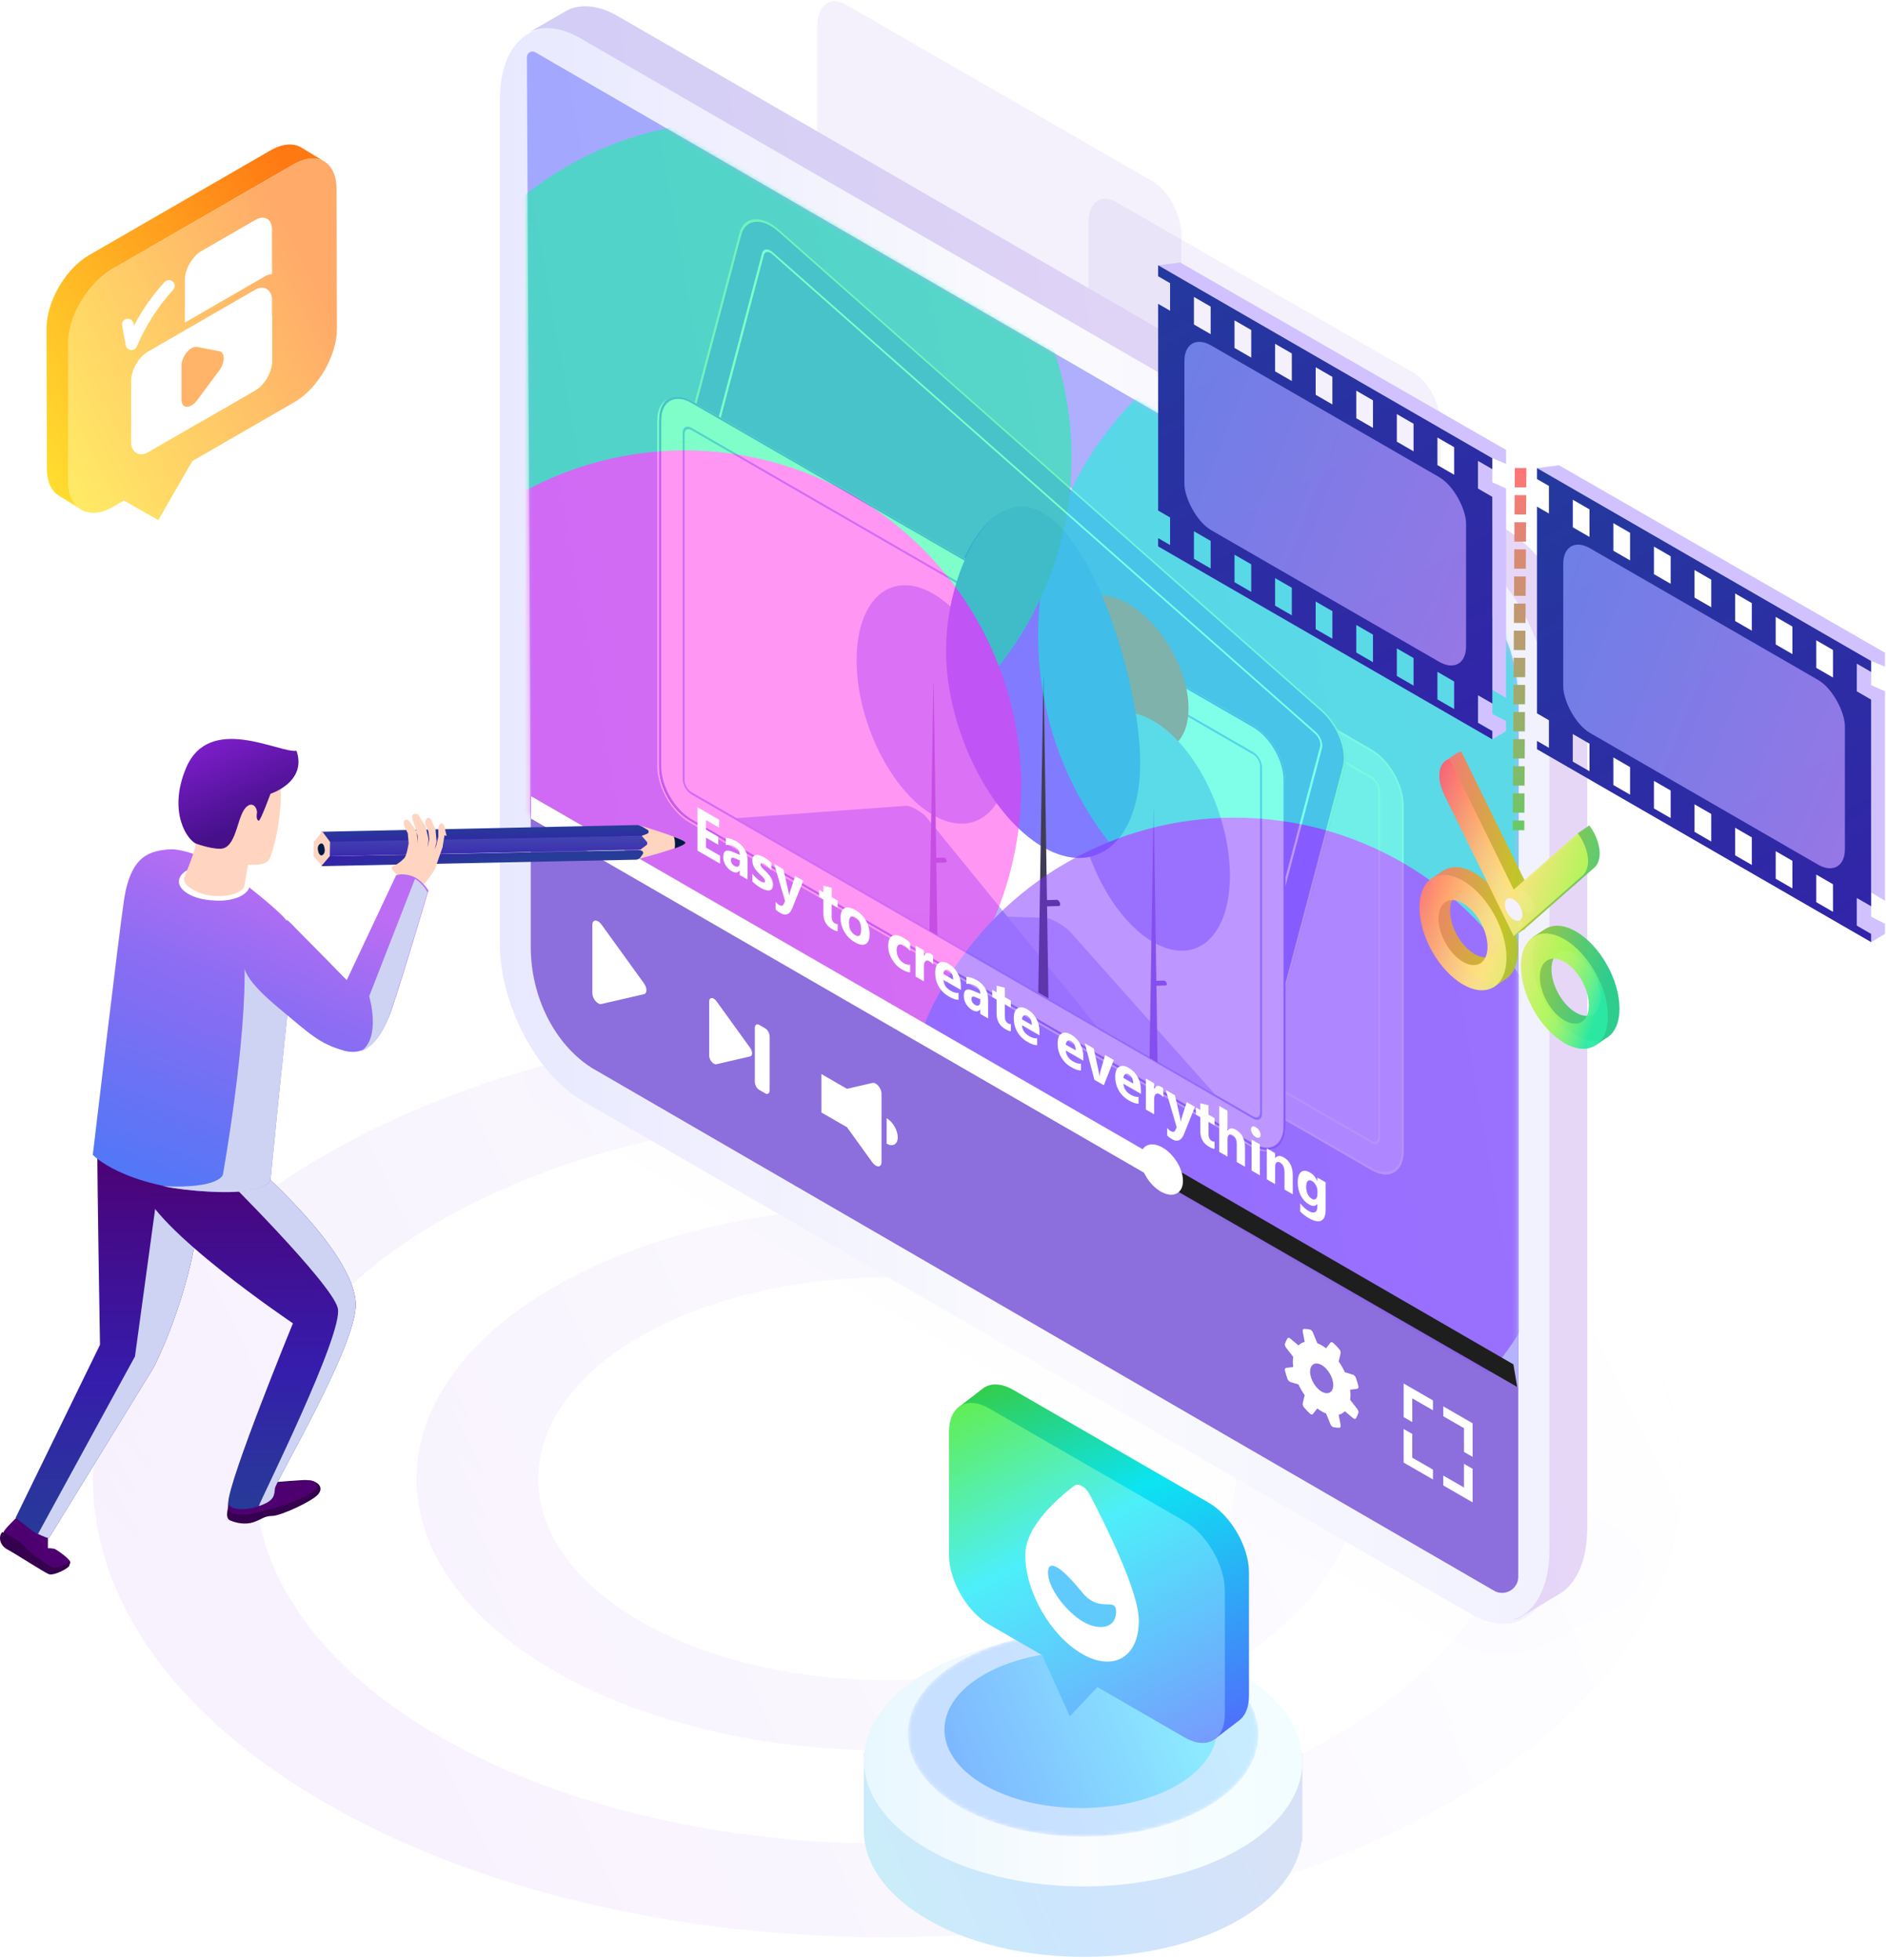 <svg fill="none" height="506" viewBox="0 0 487 506" width="487" xmlns="http://www.w3.org/2000/svg" xmlns:xlink="http://www.w3.org/1999/xlink"><filter id="a" color-interpolation-filters="sRGB" filterUnits="userSpaceOnUse" height="331.642" width="331.643" x="189.053" y="-1.7"><feFlood flood-opacity="0" result="BackgroundImageFix"/><feBlend in="SourceGraphic" in2="BackgroundImageFix" mode="normal" result="shape"/><feGaussianBlur result="effect1_foregroundBlur_53_331" stdDeviation="39.5"/></filter><filter id="b" color-interpolation-filters="sRGB" filterUnits="userSpaceOnUse" height="331.642" width="331.643" x="24.053" y="-47.7"><feFlood flood-opacity="0" result="BackgroundImageFix"/><feBlend in="SourceGraphic" in2="BackgroundImageFix" mode="normal" result="shape"/><feGaussianBlur result="effect1_foregroundBlur_53_331" stdDeviation="39.5"/></filter><filter id="c" color-interpolation-filters="sRGB" filterUnits="userSpaceOnUse" height="331.642" width="331.643" x="11.053" y="37.3"><feFlood flood-opacity="0" result="BackgroundImageFix"/><feBlend in="SourceGraphic" in2="BackgroundImageFix" mode="normal" result="shape"/><feGaussianBlur result="effect1_foregroundBlur_53_331" stdDeviation="39.5"/></filter><filter id="d" color-interpolation-filters="sRGB" filterUnits="userSpaceOnUse" height="331.642" width="331.643" x="152.959" y="132.125"><feFlood flood-opacity="0" result="BackgroundImageFix"/><feBlend in="SourceGraphic" in2="BackgroundImageFix" mode="normal" result="shape"/><feGaussianBlur result="effect1_foregroundBlur_53_331" stdDeviation="39.5"/></filter><filter id="e" color-interpolation-filters="sRGB" filterUnits="userSpaceOnUse" height="117.246" width="170.197" x="176.109" y="203.797"><feFlood flood-opacity="0" result="BackgroundImageFix"/><feColorMatrix in="SourceAlpha" result="hardAlpha" type="matrix" values="0 0 0 0 0 0 0 0 0 0 0 0 0 0 0 0 0 0 127 0"/><feOffset dy="2"/><feGaussianBlur stdDeviation="2"/><feComposite in2="hardAlpha" operator="out"/><feColorMatrix type="matrix" values="0 0 0 0 0 0 0 0 0 0 0 0 0 0 0 0 0 0 0.25 0"/><feBlend in2="BackgroundImageFix" mode="normal" result="effect1_dropShadow_53_331"/><feBlend in="SourceGraphic" in2="effect1_dropShadow_53_331" mode="normal" result="shape"/></filter><linearGradient id="f" gradientUnits="userSpaceOnUse" x1="74.468" x2="651.816" y1="529.809" y2="-26.901"><stop offset="0" stop-color="#bb6df3"/><stop offset=".525" stop-color="#836df3"/><stop offset=".66" stop-color="#7a6ff4"/><stop offset=".879" stop-color="#6274f6"/><stop offset="1" stop-color="#5277f7"/></linearGradient><linearGradient id="g" gradientUnits="userSpaceOnUse" x1="400.778" x2="60.738" y1="289.108" y2="453.574"><stop offset="0" stop-color="#fff"/><stop offset="1" stop-color="#fff" stop-opacity="0"/></linearGradient><linearGradient id="h" gradientUnits="userSpaceOnUse" x1="395.109" x2="129.053" y1="217.802" y2="217.802"><stop offset="0" stop-color="#f2f2ff"/><stop offset=".486" stop-color="#fafafe"/><stop offset="1" stop-color="#e8e8ff"/></linearGradient><linearGradient id="i"><stop offset="0" stop-color="#9ca4ff"/><stop offset="1" stop-color="#b6b3fd"/></linearGradient><linearGradient id="j" gradientUnits="userSpaceOnUse" x1="138.024" x2="401.03" xlink:href="#i" y1="409.503" y2="362.589"/><linearGradient id="k" gradientUnits="userSpaceOnUse" x1="138.667" x2="421.337" y1="480.079" y2="435.507"><stop offset="0" stop-color="#cdcbf7"/><stop offset=".486" stop-color="#d8d0f5"/><stop offset="1" stop-color="#e7d7f7"/></linearGradient><linearGradient id="l" gradientUnits="userSpaceOnUse" x1="137.758" x2="400.764" xlink:href="#i" y1="409.358" y2="362.444"/><linearGradient id="m"><stop offset=".005" stop-color="#273b98"/><stop offset=".227" stop-color="#2f2ba2"/><stop offset=".399" stop-color="#361cac"/><stop offset=".768" stop-color="#440b89"/><stop offset="1" stop-color="#4e0070"/></linearGradient><linearGradient id="n" gradientUnits="userSpaceOnUse" x1="29.123" x2="28.402" xlink:href="#m" y1="397.315" y2="294.067"/><linearGradient id="o" gradientUnits="userSpaceOnUse" x1="64.337" x2="63.682" xlink:href="#m" y1="390.057" y2="296.168"/><linearGradient id="p"><stop offset=".005" stop-color="#5277f7"/><stop offset=".393" stop-color="#7670f4"/><stop offset=".525" stop-color="#836df3"/><stop offset=".648" stop-color="#8c6df3"/><stop offset=".846" stop-color="#a46df3"/><stop offset="1" stop-color="#bb6df3"/></linearGradient><linearGradient id="q" gradientUnits="userSpaceOnUse" x1="36.015" x2="67.79" xlink:href="#p" y1="304.215" y2="225.52"/><linearGradient id="r" gradientUnits="userSpaceOnUse" x1="125.272" x2="125.389" xlink:href="#m" y1="213.602" y2="227.139"/><linearGradient id="s" gradientUnits="userSpaceOnUse" x1="125.256" x2="125.315" y1="210.005" y2="245.254"><stop offset=".005" stop-color="#495cb3"/><stop offset=".126" stop-color="#444cb1"/><stop offset=".361" stop-color="#3823ad"/><stop offset=".399" stop-color="#361cac"/><stop offset=".768" stop-color="#440b89"/><stop offset="1" stop-color="#4e0070"/></linearGradient><linearGradient id="t" gradientUnits="userSpaceOnUse" x1="124.708" x2="122.321" xlink:href="#m" y1="222.666" y2="204.782"/><linearGradient id="u" gradientUnits="userSpaceOnUse" x1="66.298" x2="56.138" y1="214.243" y2="190.808"><stop offset=".096" stop-color="#45108a"/><stop offset="1" stop-color="#7c1dc9"/></linearGradient><linearGradient id="v" gradientUnits="userSpaceOnUse" x1="57.99" x2="89.764" xlink:href="#p" y1="313.087" y2="234.392"/><linearGradient id="w" gradientUnits="userSpaceOnUse" x1="420.448" x2="367.552" y1="228.165" y2="217.156"><stop offset=".007" stop-color="#23ca87"/><stop offset=".542" stop-color="#c9c31d"/><stop offset="1" stop-color="#fe6f78"/></linearGradient><linearGradient id="x" gradientUnits="userSpaceOnUse" x1="417.448" x2="358.234" y1="246.219" y2="226.369"><stop offset="0" stop-color="#2be9a3"/><stop offset=".007" stop-color="#32ea9f"/><stop offset=".057" stop-color="#60ee86"/><stop offset=".106" stop-color="#84f273"/><stop offset=".15" stop-color="#9ff565"/><stop offset=".191" stop-color="#aef65c"/><stop offset=".222" stop-color="#b4f759"/><stop offset=".357" stop-color="#daee6f"/><stop offset=".5" stop-color="#ffe585"/><stop offset=".557" stop-color="#ffdc82"/><stop offset=".649" stop-color="#ffc47a"/><stop offset=".763" stop-color="#ff9e6e"/><stop offset="1" stop-color="#ff4572"/></linearGradient><linearGradient id="y"><stop offset=".005" stop-color="#24399e"/><stop offset="1" stop-color="#3520aa"/></linearGradient><linearGradient id="z" gradientUnits="userSpaceOnUse" x1="295.973" x2="378.738" xlink:href="#y" y1="70.981" y2="223.636"/><linearGradient id="A" gradientUnits="userSpaceOnUse" x1="-7.829" x2="96.44" y1="9.253" y2="47.686"><stop offset=".007" stop-color="#7c91f8"/><stop offset=".964" stop-color="#b48af5"/></linearGradient><linearGradient id="B" gradientUnits="userSpaceOnUse" x1="393.797" x2="476.562" xlink:href="#y" y1="123.343" y2="275.999"/><linearGradient id="C" gradientUnits="userSpaceOnUse" x1="393.143" x2="392.605" y1="120.855" y2="214.376"><stop offset="0" stop-color="#fe7577"/><stop offset="1" stop-color="#6ac966"/></linearGradient><linearGradient id="D" gradientUnits="userSpaceOnUse" x1="223.927" x2="326.066" y1="514.933" y2="472.157"><stop offset="0" stop-color="#cbeff7"/><stop offset=".486" stop-color="#cce6fe"/><stop offset="1" stop-color="#d7e2f7"/></linearGradient><linearGradient id="E" gradientUnits="userSpaceOnUse" x1="333.831" x2="223.055" y1="455.352" y2="455.352"><stop offset="0" stop-color="#f2fdff"/><stop offset=".486" stop-color="#fafcfe"/><stop offset="1" stop-color="#e8f7ff"/></linearGradient><linearGradient id="F" gradientUnits="userSpaceOnUse" x1="235.125" x2="317.203" y1="482.111" y2="448.374"><stop offset="0" stop-color="#c9deff"/><stop offset=".486" stop-color="#c8e1ff"/><stop offset="1" stop-color="#c7ebff"/></linearGradient><linearGradient id="G" gradientUnits="userSpaceOnUse" x1="244.41" x2="307.815" y1="472.852" y2="446.325"><stop offset="0" stop-color="#7bb0ff"/><stop offset=".999" stop-color="#8ceaff"/></linearGradient><linearGradient id="H" gradientUnits="userSpaceOnUse" x1="217.292" x2="269.77" y1="355.295" y2="497.025"><stop offset="0" stop-color="#43c407"/><stop offset=".354" stop-color="#0ce4f2"/><stop offset="1" stop-color="#6d39ff"/></linearGradient><linearGradient id="I" gradientUnits="userSpaceOnUse" x1="216.347" x2="289.247" y1="365.381" y2="504.938"><stop offset="0" stop-color="#66ee26"/><stop offset=".354" stop-color="#4deffa"/><stop offset="1" stop-color="#8f68ff"/></linearGradient><linearGradient id="J" gradientUnits="userSpaceOnUse" x1="17.098" x2="102.177" y1="141.123" y2="87.697"><stop offset="0" stop-color="#ffe231"/><stop offset="1" stop-color="#ff7913"/></linearGradient><linearGradient id="K" gradientUnits="userSpaceOnUse" x1="39.346" x2="109.576" y1="163.663" y2="127.149"><stop offset="0" stop-color="#ffe965"/><stop offset="1" stop-color="#ffaa69"/></linearGradient><clipPath id="L"><path d="m0 0h44v44h-44z" transform="matrix(.866 .5 -0 1 260.354 372.05)"/></clipPath><mask id="M" height="346" maskUnits="userSpaceOnUse" width="257" x="135" y="13"><path clip-rule="evenodd" d="m391.787 358.155v-176.494c0-9.664-2.572-22.672-14.822-29.756l-238.988-138.545c-.232-.136-.478-.205-.729-.205-.703 0-1.461.557-1.461 1.455l1 195.545z" fill="url(#l)" fill-rule="evenodd"/></mask><mask id="N" height="54" maskUnits="userSpaceOnUse" width="91" x="234" y="421"><path clip-rule="evenodd" d="m247.58 429.075c-17.617 10.335-17.525 27.094.21 37.431 11.706 6.824 28.18 9.139 43.087 6.953 5.964-.875 11.686-2.473 16.746-4.787 1.447-.666 2.839-1.385 4.167-2.166 17.614-10.337 17.517-27.092-.21-37.431-8.868-5.166-20.464-7.753-32.046-7.753-11.582 0-23.148 2.587-31.954 7.753" fill="#fff" fill-rule="evenodd"/></mask><mask height="41" maskUnits="userSpaceOnUse" width="72" x="243" y="426"><path d="m278.897 426.477.843.006c8.711.12 17.37 2.09 24.037 5.907l.409.239c13.359 7.903 13.296 20.511-.247 28.315l-.781.439c-.791.43-1.611.834-2.452 1.216l-.792.346c-3.731 1.579-7.886 2.682-12.208 3.308l-.757.103c-11.379 1.484-23.815-.318-32.705-5.409l-.409-.238c-13.361-7.903-13.296-20.514.247-28.319 6.839-3.94 15.82-5.913 24.815-5.913z" fill="#fff"/></mask><g clip-rule="evenodd" fill-rule="evenodd" opacity=".1"><path d="m344.406 448.463c-63.722 36.79-167.037 36.79-230.759 0-63.722-36.79-63.722-96.438 0-133.228 63.722-36.79 167.037-36.79 230.759 0s63.722 96.438 0 133.228zm29.596 17.088c-80.068 46.227-209.883 46.227-289.951 0-80.068-46.228-80.068-121.177 0-167.404 80.068-46.227 209.883-46.227 289.951 0s80.068 121.176 0 167.404zm-81.294-46.936c-35.17 20.306-92.193 20.306-127.363 0-35.17-20.305-35.17-53.227 0-73.533 35.17-20.305 92.193-20.305 127.363 0 35.17 20.306 35.17 53.228 0 73.533zm22.197 12.816c-47.429 27.383-124.328 27.383-171.757 0-47.43-27.383-47.43-71.781 0-99.164 47.429-27.384 124.328-27.384 171.757 0 47.43 27.383 47.43 71.78 0 99.164z" fill="url(#f)"/><path d="m344.406 448.463c-63.722 36.79-167.037 36.79-230.759 0-63.722-36.79-63.722-96.438 0-133.228 63.722-36.79 167.037-36.79 230.759 0s63.722 96.438 0 133.228zm29.596 17.088c-80.068 46.227-209.883 46.227-289.951 0-80.068-46.228-80.068-121.177 0-167.404 80.068-46.227 209.883-46.227 289.951 0s80.068 121.176 0 167.404zm-81.294-46.936c-35.17 20.306-92.193 20.306-127.363 0-35.17-20.305-35.17-53.227 0-73.533 35.17-20.305 92.193-20.305 127.363 0 35.17 20.306 35.17 53.228 0 73.533zm22.197 12.816c-47.429 27.383-124.328 27.383-171.757 0-47.43-27.383-47.43-71.781 0-99.164 47.429-27.384 124.328-27.384 171.757 0 47.43 27.383 47.43 71.78 0 99.164z" fill="url(#g)"/></g><path clip-rule="evenodd" d="m297.712 141.421-79.315-45.692c-4.055-2.334-7.342-8.596-7.342-13.986v-75.03c0-5.391 3.287-7.868 7.342-5.534l79.315 45.692c4.055 2.334 7.343 8.596 7.343 13.986v75.03c0 5.391-3.288 7.869-7.343 5.534z" fill="#8c6edd" fill-rule="evenodd" opacity=".1"/><path clip-rule="evenodd" d="m364.947 187.452-76.784-44.083c-3.926-2.252-7.108-8.294-7.108-13.494v-72.388c0-5.201 3.182-7.591 7.108-5.339l76.784 44.083c3.925 2.252 7.108 8.294 7.108 13.494v72.388c0 5.201-3.183 7.592-7.108 5.339z" fill="#8c6edd" fill-rule="evenodd" opacity=".1"/><path d="m387.551 427.138c-3.804 0-7.256-.833-9.983-2.408l-118.279-69.061-118.279-69.061c-3.641-2.104-5.729-5.43-5.727-9.13 0-4.055 2.515-7.832 6.897-10.365l1.968-16.17c3.443-1.988 7.748-3.084 12.122-3.084 3.803 0 7.256.833 9.983 2.408l126.279 72.555 126.28 72.555c3.64 2.104 5.726 5.43 5.726 9.13 0 4.055-2.514 7.832-6.897 10.364l-17.97 9.179c-3.441 1.994-7.746 3.088-12.12 3.088z" fill="#afb6e5" opacity=".01"/><path clip-rule="evenodd" d="m379.807 416.751-229.509-132.572c-11.733-6.772-21.245-24.942-21.245-40.581v-217.692c0-15.641 9.512-22.83 21.245-16.056l229.509 132.571c11.733 6.772 21.246 24.942 21.246 40.581v217.693c0 15.641-9.513 22.829-21.246 16.056z" fill="url(#h)" fill-rule="evenodd"/><path d="m385.293 410.45-232.534-134.739c-9.703-6.185-15.706-18.544-15.706-31.192v-224.337c0-2.996 3.25-4.857 5.828-3.344.3.176.538.315.685.401l232.781 134.91c11.552 6.68 15.706 18.546 15.706 31.194v223.765c0 3.213-3.465 5.227-6.248 3.636-.223-.127-.398-.229-.512-.294z" fill="#8c6edd"/><path clip-rule="evenodd" d="m392.053 358.3v-176.494c0-9.664-2.572-22.672-14.822-29.756l-238.989-138.545c-.231-.136-.478-.205-.728-.205-.704 0-1.461.557-1.461 1.455l1 195.545z" fill="url(#j)" fill-rule="evenodd"/><path clip-rule="evenodd" d="m388.64 136.571-229.111-132.41c-4.634-2.677-8.92-3.169-12.411-1.822-.443.172-10.108 5.789-10.525 6.02l-.031.018c3.624-1.762 8.208-1.434 13.204 1.452l229.111 132.41c11.713 6.763 21.209 24.911 21.209 40.531v217.428c0 9.749-3.7 16.208-9.327 18.044.46.024 1.031-.153 1.858-.633.268-.155 10.437-6.251 10.694-6.431 4.029-2.822 6.538-8.621 6.538-16.649v-217.428c0-15.62-9.496-33.768-21.209-40.531z" fill="url(#k)" fill-rule="evenodd"/><path d="m354.125 302.116-145.062-83.752c-2.207-1.276-4.322-3.511-5.882-6.214-1.561-2.702-2.438-5.652-2.441-8.201v-89.406c.003-2.546.88-4.482 2.441-5.383 1.56-.901 3.675-.693 5.882.578l145.062 83.752c2.207 1.277 4.322 3.512 5.883 6.214 1.56 2.703 2.438 5.652 2.44 8.202v89.405c-.002 2.546-.88 4.482-2.44 5.383-1.561.901-3.676.693-5.883-.578z" fill="#dfdeff"/><path d="m354.125 302.116-145.062-83.752c-2.207-1.276-4.322-3.511-5.882-6.214-1.561-2.702-2.438-5.652-2.441-8.201v-89.406c.003-2.546.88-4.482 2.441-5.383 1.56-.901 3.675-.693 5.882.578l145.062 83.752c2.207 1.277 4.322 3.512 5.883 6.214 1.56 2.703 2.438 5.652 2.44 8.202v89.405c-.002 2.546-.88 4.482-2.44 5.383-1.561.901-3.676.693-5.883-.578zm-145.062-191.795c-2.073-1.194-4.06-1.39-5.526-.543-1.466.846-2.29 2.665-2.292 5.057v89.405c.002 2.395.826 5.166 2.292 7.704 1.466 2.539 3.453 4.638 5.526 5.838l145.062 83.752c2.073 1.194 4.06 1.389 5.526.543s2.29-2.665 2.293-5.057v-89.406c-.003-2.395-.827-5.165-2.293-7.704s-3.453-4.638-5.526-5.838z" fill="#f2f2f2"/><path d="m354.123 295.127-145.062-83.752c-.602-.348-1.179-.958-1.604-1.695-.426-.737-.665-1.541-.666-2.237v-89.405c.001-.694.24-1.222.666-1.468.425-.246 1.002-.189 1.604.157l145.062 83.752c.602.348 1.179.958 1.604 1.695.426.737.665 1.541.666 2.237v89.405c-.001.695-.24 1.223-.666 1.468-.425.246-1.002.189-1.604-.157zm-145.062-177.817c-.468-.27-.917-.314-1.248-.123s-.517.602-.518 1.142v89.406c.001.54.187 1.166.518 1.739.331.574.78 1.048 1.248 1.318l145.062 83.752c.468.27.917.314 1.248.123s.517-.602.518-1.142v-89.406c-.001-.54-.187-1.166-.518-1.739s-.78-1.048-1.248-1.318z" fill="#f2f2f2"/><path d="m317.204 274.237-140.219-123.876c-2.132-1.886-3.952-4.543-5.061-7.386-1.108-2.843-1.414-5.641-.851-7.779l19.839-74.967c.568-2.134 1.958-3.433 3.866-3.611s4.178.778 6.312 2.66l140.219 123.876c2.132 1.886 3.952 4.543 5.061 7.386 1.108 2.843 1.414 5.641.851 7.779l-19.839 74.967c-.568 2.134-1.958 3.433-3.866 3.611s-4.178-.778-6.312-2.66z" fill="#8e89ff"/><path d="m317.204 274.237-140.219-123.876c-2.132-1.886-3.952-4.543-5.061-7.386-1.108-2.843-1.414-5.641-.851-7.779l19.839-74.967c.568-2.134 1.958-3.433 3.866-3.611s4.178.778 6.312 2.66l140.219 123.876c2.132 1.886 3.952 4.543 5.061 7.386 1.108 2.843 1.414 5.641.851 7.779l-19.839 74.967c-.568 2.134-1.958 3.433-3.866 3.611s-4.178-.778-6.312-2.66zm-116.244-214.47c-2.004-1.768-4.136-2.667-5.929-2.499-1.792.167-3.098 1.387-3.631 3.393l-19.84 74.967c-.529 2.008-.241 4.637.8 7.307 1.042 2.671 2.751 5.167 4.754 6.939l140.22 123.875c2.004 1.768 4.136 2.667 5.928 2.499 1.793-.167 3.099-1.387 3.632-3.392l19.84-74.966c.529-2.009.241-4.638-.8-7.308-1.042-2.671-2.751-5.166-4.754-6.939z" fill="#e6e6e6"/><path d="m318.757 268.376-140.22-123.875c-.581-.515-1.078-1.239-1.38-2.015-.302-.775-.386-1.538-.232-2.121l19.839-74.967c.155-.582.534-.936 1.055-.985.52-.049 1.139.212 1.721.726l140.219 123.875c.582.515 1.078 1.239 1.38 2.015.303.775.386 1.538.233 2.121l-19.84 74.967c-.155.582-.534.936-1.054.985-.52.048-1.139-.213-1.721-.726zm-119.346-202.749c-.453-.399-.934-.602-1.339-.564s-.7.313-.82.766l-19.84 74.966c-.119.454-.054 1.048.181 1.651s.621 1.166 1.074 1.566l140.219 123.876c.452.399.934.602 1.339.564.404-.038.699-.313.82-.766l19.839-74.966c.12-.454.055-1.047-.181-1.651-.235-.603-.621-1.166-1.073-1.566z" fill="#fff"/><path d="m323.104 296.146-145.062-83.752c-2.207-1.276-4.323-3.511-5.883-6.214-1.56-2.702-2.438-5.652-2.44-8.201v-89.406c.002-2.546.88-4.482 2.44-5.383s3.676-.693 5.883.578l145.062 83.752c2.206 1.277 4.322 3.512 5.882 6.214 1.56 2.703 2.438 5.652 2.441 8.202v89.405c-.003 2.546-.881 4.482-2.441 5.383s-3.676.693-5.882-.578z" fill="#fff"/><path d="m283.691 265.82-93.677-54.085c-.117-.067-.234-.138-.35-.212l44.305-3.232c.844-.073 2.736.823 4.227 2 .409.309.805.686 1.173 1.117l29.734 36.502 1.425 1.748z" fill="#e6e6e6"/><path d="m313.248 282.883-81.023-46.778 15.7.502 1.13.036 20.459.654c1.342.043 4.569 1.861 6.146 3.41.106.105.204.207.294.308z" fill="#e6e6e6"/><path d="m178.043 104.351c-2.073-1.194-4.06-1.39-5.526-.543-1.466.846-2.29 2.665-2.292 5.057v89.405c.002 2.395.826 5.166 2.292 7.704 1.466 2.539 3.453 4.639 5.526 5.838l145.062 83.752c2.073 1.194 4.06 1.389 5.526.543s2.29-2.665 2.293-5.057v-89.406c-.003-2.394-.827-5.165-2.293-7.704s-3.453-4.638-5.526-5.837z" fill="#3f3d56"/><path d="m323.104 289.156-145.063-83.751c-.601-.349-1.178-.958-1.604-1.695-.425-.737-.665-1.542-.666-2.237v-89.405c.001-.695.241-1.223.666-1.468.426-.246 1.003-.189 1.604.157l145.063 83.752c.601.348 1.178.958 1.604 1.695.425.737.665 1.541.665 2.236v89.406c0 .694-.24 1.222-.665 1.468-.426.246-1.003.189-1.604-.158zm-145.063-177.816c-.468-.27-.916-.314-1.247-.123s-.518.602-.518 1.142v89.405c0 .541.187 1.167.518 1.74s.779 1.047 1.247 1.318l145.063 83.752c.468.27.916.314 1.247.123s.517-.602.518-1.142v-89.406c-.001-.54-.187-1.166-.518-1.739-.331-.574-.779-1.048-1.247-1.319z" fill="#ccc"/><path d="m290.782 192.214c8.623 4.978 15.613.942 15.613-9.014 0-9.957-6.99-22.063-15.613-27.042-8.622-4.978-15.612-.942-15.612 9.014s6.99 22.063 15.612 27.042z" fill="#ff6584"/><path d="m297.309 243.589c10.921 6.305 19.774-1.38 19.774-17.164s-8.853-33.691-19.774-39.996-19.774 1.379-19.774 17.163c0 15.785 8.853 33.692 19.774 39.997z" fill="#f2f2f2"/><path d="m297.362 209.294.055.031.977 65.299-2.064-1.192z" fill="#ccc"/><path d="m300.737 254.097c.06.168.072.33.034.45-.038.121-.124.191-.239.195l-2.836.086-.456-1.262 2.836-.086c.115-.004.249.059.373.175s.227.275.288.442z" fill="#ccc"/><path d="m240.459 210.767c10.921 6.305 19.774-1.379 19.774-17.163s-8.853-33.691-19.774-39.996c-10.92-6.305-19.773 1.379-19.773 17.163s8.853 33.691 19.773 39.996z" fill="#f2f2f2"/><path d="m243.887 222.346c-.06-.167-.164-.327-.288-.442-.123-.116-.257-.179-.372-.176l-1.98.061-.678-45.286-.055-.031-1.032 64.139 2.065 1.192-.281-18.739 2.416-.074c.115-.003.201-.073.239-.194.039-.121.027-.283-.034-.45z" fill="#ccc"/><path d="m268.815 132.695c13.838 7.989 25.085 44.59 25.085 64.59 0 20.001-11.218 29.738-25.055 21.748-13.838-7.989-25.056-30.679-25.056-50.679s11.188-43.648 25.026-35.659z" fill="#6c63ff"/><path d="m273.189 233.413c-.038-.105-.09-.208-.152-.305-.063-.096-.135-.183-.213-.255-.078-.073-.159-.13-.24-.168s-.16-.057-.232-.055l-2.509.077-.859-57.381-.069-.04-1.308 81.271 2.616 1.51-.356-23.744 3.062-.094c.072-.002.136-.025.188-.067s.091-.103.115-.179c.024-.075.033-.165.025-.263-.007-.098-.03-.202-.068-.307z" fill="#3f3d56"/><path d="m323.61 295.855-145.063-83.752c-2.206-1.277-4.322-3.512-5.882-6.214-1.56-2.703-2.438-5.652-2.44-8.201v-89.406c.002-2.546.88-4.482 2.44-5.383s3.676-.693 5.882.578l145.063 83.752c2.206 1.277 4.322 3.511 5.882 6.214 1.56 2.702 2.438 5.652 2.44 8.201v89.406c-.002 2.546-.88 4.482-2.44 5.383s-3.676.693-5.882-.578z" fill="#fff"/><path d="m283.691 265.597-93.677-54.085c-.117-.067-.234-.138-.35-.212l44.305-3.232c.844-.073 2.736.822 4.227 2 .409.309.805.686 1.173 1.117l29.734 36.502 1.425 1.748z" fill="#b7b4fe"/><path d="m313.749 282.592-81.022-46.779 15.7.503 1.13.036 20.459.654c1.342.043 4.569 1.86 6.146 3.41.105.104.204.207.294.308z" fill="#b6b3fe" opacity=".7"/><path d="m323.61 295.855-145.063-83.752c-2.206-1.277-4.322-3.512-5.882-6.214-1.56-2.703-2.438-5.652-2.44-8.201v-89.406c.002-2.546.88-4.482 2.44-5.383s3.676-.693 5.882.578l145.063 83.752c2.206 1.277 4.322 3.511 5.882 6.214 1.56 2.702 2.438 5.652 2.44 8.201v89.406c-.002 2.546-.88 4.482-2.44 5.383s-3.676.693-5.882-.578zm-145.063-191.796c-2.072-1.194-4.06-1.389-5.525-.543-1.466.847-2.291 2.665-2.293 5.057v89.406c.002 2.395.827 5.165 2.293 7.704 1.465 2.539 3.453 4.638 5.525 5.838l145.063 83.751c2.072 1.194 4.06 1.39 5.525.544 1.466-.847 2.291-2.665 2.293-5.058v-89.405c-.002-2.395-.827-5.166-2.293-7.704-1.465-2.539-3.453-4.638-5.525-5.838z" fill="#8e89ff"/><path d="m323.607 288.865-145.062-83.751c-.602-.349-1.178-.958-1.604-1.695s-.665-1.542-.666-2.237v-89.405c.001-.695.24-1.223.666-1.468.426-.246 1.002-.189 1.604.157l145.062 83.752c.602.348 1.179.958 1.605 1.695.425.737.665 1.541.665 2.236v89.406c0 .694-.24 1.222-.665 1.468-.426.246-1.003.189-1.605-.158zm-145.062-177.816c-.468-.27-.917-.314-1.248-.123s-.517.602-.517 1.142v89.405c0 .541.186 1.167.517 1.74s.78 1.047 1.248 1.318l145.062 83.752c.469.27.917.314 1.248.123.331-.192.517-.602.518-1.142v-89.406c-.001-.541-.187-1.166-.518-1.739-.331-.574-.779-1.048-1.248-1.319z" fill="#a5a9ff"/><path d="m291.286 191.922c8.623 4.978 15.613.942 15.613-9.014s-6.99-22.063-15.613-27.041c-8.622-4.979-15.612-.943-15.612 9.013 0 9.957 6.99 22.064 15.612 27.042z" fill="#ff6584"/><path d="m297.813 243.297c10.921 6.306 19.774-1.379 19.774-17.163s-8.853-33.691-19.774-39.996-19.774 1.379-19.774 17.163 8.853 33.691 19.774 39.996z" fill="#b7b4fe"/><path d="m297.868 209.002.054.032.978 65.299-2.064-1.192z" fill="#8c6edd"/><path d="m301.241 253.806c.06.168.072.33.034.45-.038.121-.125.191-.239.195l-2.836.086-.456-1.262 2.836-.087c.115-.003.249.06.373.176s.227.275.288.442z" fill="#8c6edd"/><path d="m240.965 210.476c10.921 6.305 19.774-1.379 19.774-17.163s-8.853-33.691-19.774-39.996-19.774 1.379-19.774 17.163 8.853 33.691 19.774 39.996z" fill="#b7b4fe"/><path d="m244.393 222.055c-.06-.167-.164-.327-.288-.442-.124-.116-.258-.179-.372-.176l-1.98.061-.678-45.286-.055-.031-1.032 64.139 2.064 1.192-.28-18.739 2.416-.074c.115-.003.201-.073.239-.194.039-.121.026-.283-.034-.45z" fill="#8c6edd"/><path d="m269.321 132.404c13.838 7.989 25.085 44.59 25.085 64.59 0 20.001-11.218 29.738-25.056 21.748-13.837-7.989-25.055-30.679-25.055-50.679s11.188-43.648 25.026-35.659z" fill="#817bff"/><path d="m273.691 233.122c-.038-.105-.09-.209-.153-.305-.062-.096-.134-.183-.212-.256-.078-.072-.159-.129-.24-.168-.081-.038-.16-.056-.232-.054l-2.509.077-.859-57.381-.069-.04-1.308 81.27 2.616 1.511-.356-23.744 3.062-.094c.072-.002.136-.025.188-.067s.091-.103.115-.179.033-.165.025-.263c-.007-.098-.03-.202-.068-.307z" fill="#3f3d56"/><g mask="url(#M)"><g opacity=".5"><g filter="url(#a)"><circle cx="354.874" cy="164.121" fill="#00ffd1" r="86.821"/></g><g filter="url(#b)"><circle cx="189.874" cy="118.121" fill="#00fd93" r="86.821"/></g><g filter="url(#c)"><circle cx="176.874" cy="203.121" fill="#ff2eea" r="86.821"/></g><g filter="url(#d)"><circle cx="318.78" cy="297.946" fill="#7d2eff" r="86.821"/></g></g></g><path d="m137.123 211.408 254.663 146.747-1-5.863-253.663-146.747z" fill="#1e1e1e"/><g fill="#fff"><path d="m299.756 299.457-162.633-93.912v5.863l162.633 93.912z"/><path d="m305.465 304.913c0 3.206-2.463 4.498-5.5 2.885-3.038-1.613-5.5-5.521-5.5-8.726 0-3.206 2.462-4.498 5.5-2.884 3.037 1.612 5.5 5.518 5.5 8.725z"/><path clip-rule="evenodd" d="m348.627 358.835c.057.459.096.915.096 1.36s-.039.856-.094 1.25l1.827 2.339c.261.335.392.776.298 1.058-.169.508-.382.968-.633 1.38-.141.231-.458.2-.757-.053l-2.082-1.773c-.452.445-.996.756-1.611.917l.499 2.676c.071.384-.061.67-.335.674-.487.008-.996-.043-1.523-.153-.292-.062-.611-.395-.773-.789l-1.12-2.741c-.372-.149-.75-.324-1.138-.547s-.766-.486-1.138-.766l-1.12 1.448c-.162.206-.481.172-.773-.104-.527-.498-1.036-1.035-1.523-1.603-.274-.319-.406-.76-.335-1.06l.499-2.1c-.617-.874-1.159-1.807-1.611-2.775l-2.082-.629c-.299-.09-.616-.425-.757-.819-.251-.703-.464-1.41-.633-2.112-.094-.39.037-.682.298-.715l1.827-.231c-.057-.459-.096-.915-.096-1.36s.039-.856.096-1.25l-1.827-2.339c-.261-.334-.392-.776-.298-1.057.169-.509.382-.969.633-1.381.141-.231.458-.202.757.053l2.082 1.773c.452-.445.996-.756 1.611-.917l-.499-2.676c-.071-.384.061-.67.335-.674.487-.008.994.043 1.523.153.292.062.611.395.773.789l1.12 2.741c.372.149.75.322 1.138.547s.766.488 1.138.768l1.12-1.448c.162-.206.481-.172.773.104.529.498 1.036 1.036 1.523 1.603.274.319.406.76.335 1.06l-.499 2.1c.615.874 1.159 1.807 1.611 2.775l2.08.63c.299.089.616.424.757.819.251.702.464 1.409.633 2.111.094.39-.037.68-.298.713zm-10.334-4.657c0 1.892 1.337 4.2 2.988 5.151 1.651.952 2.988.19 2.988-1.703 0-1.891-1.337-4.199-2.988-5.151-1.649-.952-2.988-.19-2.988 1.703z" fill-rule="evenodd"/><path d="m166.287 253.91-10.978-15.199c-.989-1.369-2.35-1.344-2.35.043v17.733c0 1.387 1.363 2.984 2.35 2.756l10.978-2.535c.844-.196.844-1.63 0-2.798z"/><path d="m193.702 270.566-8.707-12.056c-.785-1.087-1.866-1.067-1.866.032v14.066c0 1.099 1.081 2.367 1.866 2.185l8.707-2.009c.668-.153.668-1.291 0-2.218z"/><path d="m197.639 282.336-1.627-.94c-.609-.351-1.104-1.295-1.104-2.108v-13.837c0-.813.495-1.184 1.104-.833l1.627.939c.609.352 1.103 1.295 1.103 2.106v13.837c0 .813-.494 1.187-1.103.836z"/><path clip-rule="evenodd" d="m218.701 281.141 6.569-1.517c.987-.229 2.351 1.368 2.353 2.757v17.734c0 1.387-1.364 1.411-2.353.043l-6.569-9.097-6.603-3.809v-9.92zm10.252 14.156v-6.564c1.582.911 2.862 3.12 2.862 4.934 0 1.812-1.282 2.543-2.862 1.63z" fill-rule="evenodd"/><path d="m372.688 365.693 5.342 3.082v6.127l2.228 1.285v-8.68l-7.57-4.367z"/><path d="m364.673 367.194v-6.125l5.343 3.082v-2.553l-7.569-4.366v8.68z"/><path d="m378.03 377.966v6.125l-5.342-3.082v2.553l7.57 4.367v-8.68z"/><path d="m370.016 379.467-5.343-3.082v-6.127l-2.226-1.285v8.68l7.569 4.367z"/></g><path d="m12.839 405.543c1.854.231 5.33-1.388 5.33-2.082 0-.926-3.476-3.239-3.939-3.471-.463-.231-1.854-.231-1.854-.231v-3.933s-2.549-1.851-3.939-3.008c-1.39-1.156-3.012-2.082-3.012-2.082s-3.708 3.471-4.403 4.627c-.695 1.157.695 3.239 3.707 4.859 3.012 1.388 6.952 5.321 8.11 5.321z" fill="#4e0070"/><path d="m.558 395.596c-1.159 1.388-.463 3.701 1.622 4.627 2.085 1.157 9.269 5.784 10.427 6.246 1.39.463 5.33-1.619 5.33-2.313.232-.694 0-.926 0-.926s-3.012 2.083-4.634 1.388c-1.622-.694-6.256-4.395-7.415-5.783-.927-1.157-5.33-3.239-5.33-3.239z" fill="#35004d"/><path d="m28.134 283.852s-3.012.925-3.012 11.799c0 10.873.695 51.591.695 51.591l-21.782 44.651s3.476 2.776 5.098 3.933c1.622.926 3.476 1.388 3.476 1.388l27.111-44.188s7.415-14.113 10.891-33.315c1.854-10.642 3.012-27.762 3.012-27.762z" fill="url(#n)"/><path d="m42.035 297.733-7.183 52.517-25.026 45.808c1.39.694 2.781 1.156 2.781 1.156l27.111-44.188s7.415-14.112 10.891-33.315c1.854-10.642 3.012-27.762 3.012-27.762l-11.818-3.702z" fill="#ced3f4"/><path d="m59.185 388.423s-1.39 3.471.232 4.165c1.622.694 3.939 1.157 6.025.462 2.086-.694 2.781-1.619 4.866-1.619 2.086 0 10.196-3.702 11.818-5.552 1.622-1.851 0-3.933-3.939-3.702-3.939.231-9.5.694-10.427.925-.927.694-8.574 5.321-8.574 5.321z" fill="#35004d"/><path d="m61.036 390.968c3.708.463 4.866-.463 8.11-1.157 3.476-.694 12.976-4.164 12.745-6.015s-2.317-1.619-4.171-1.388c-1.854.231-7.878.463-8.342.463s-10.196 3.933-10.196 3.933-.695 2.776 0 3.239c.695.462.695.925 1.854.925z" fill="#4e0070"/><path d="m38.33 287.091s-4.634 7.866-1.854 18.97c3.012 11.337 39.16 35.629 39.16 35.629s-16.684 40.718-16.684 46.27c0 1.62 3.476 2.314 7.183 1.157 4.634-1.619 4.634-2.776 4.866-4.858.232-1.851 21.318-37.248 20.855-47.659-.464-13.881-27.111-36.554-27.111-36.554z" fill="url(#o)"/><path d="m64.742 300.047-11.586-5.784 4.403 9.254s28.038 27.762 29.66 34.24c1.622 6.478-20.159 49.972-20.391 51.129 4.171-1.388 3.939-2.776 4.171-4.627.232-1.851 21.318-37.248 20.855-47.659-.463-13.881-27.111-36.553-27.111-36.553z" fill="#ced3f4"/><path d="m43.655 219.304c-4.866.463-9.732 1.388-11.586 12.725-1.39 9.254-8.11 66.167-8.11 66.167s7.878 8.328 30.123 9.485c15.293.694 15.757-3.008 15.757-3.008s3.244-33.083 5.561-53.673c.927-9.717 0-12.262-3.012-15.038-2.317-2.314-9.037-7.866-13.903-11.105-3.939-2.776-10.659-5.784-14.83-5.553z" fill="url(#q)"/><path d="m69.841 304.673s3.244-33.083 5.561-53.673c0-.232 0-.695 0-.926l-12.281-2.082c.695 20.59-5.561 55.293-5.561 55.293s-.695 3.702-15.525 3.008c3.476.694 7.415 1.157 11.818 1.388 15.293.925 15.989-3.008 15.989-3.008z" fill="#ced3f4"/><path d="m64.513 228.559c-.232 2.544-4.403 4.395-9.5 3.933-5.098-.232-9.037-2.545-8.805-5.09s4.403-4.396 9.5-3.933c4.866.463 8.805 2.776 8.805 5.09z" fill="#fff"/><path d="m47.6 226.476c-.232.463 0 1.157.232 1.619.695.926 3.476 3.008 7.415 3.239 3.939.232 6.025-.694 6.952-1.388.464-.231.927-.925.927-1.388l.927-5.321s4.171.463 5.33-1.157c1.39-1.619 6.025-21.053.463-26.374-5.793-5.09-18.769-4.164-21.086 4.858-2.317 9.023 1.622 13.881 1.854 15.964.464 1.619-2.085 7.634-3.012 9.948z" fill="#ffd4c0"/><path d="m164.723 221.832.423-8.689s11.83 3.482 11.865 4.467c.034.985-12.288 4.222-12.288 4.222z" fill="#ffd4c0"/><path d="m83.033 214.769 81.187-1.727c.523-.083 1.058.162 1.593.407l1.276.746c.535.245.557.902-.027 1.119l-1.559.577-82.295 2.027z" fill="url(#r)"/><path d="m83.453 217.384 82.245-1.564 1.165 1.341c.34.317.424.84-.027 1.118l-1.475 1.101-81.515 1.737z" fill="url(#s)"/><path d="m83.845 221.118-.833 2.525 81.321-1.665c.523-.084.974-.362 1.158-.762l.439-.606c.256-.206.172-.729-.095-.851l-.535-.246z" fill="url(#t)"/><path d="m173.997 216.068c.363.974.336 2.092.236 3.015 1.559-.577 2.789-1.144 2.778-1.472-.012-.329-1.349-.941-3.014-1.543z" fill="#001a46"/><path d="m85.159 221.073-2.087 2.436-2.123-2.427.07-3.682 2.209-2.703 2.001 2.693z" fill="#ffd4c0"/><path d="m82.981 220.882c.523-.083.963-.689.868-1.54-.095-.852-.386-1.631-.909-1.547-.523.083-.963.689-.868 1.54s.447 1.497.909 1.547z" fill="#001a46"/><path d="m50.843 217.916s4.634 1.62 6.72 1.157c3.708-.925 3.708-9.023 6.256-10.874 1.39-1.156 2.549.232 2.549 1.62-.232 1.157 0 2.082.464 2.082.463 0 3.012-6.941 3.012-6.941s9.501-3.007 6.72-11.104c-4.403.694-22.477-9.717-28.501 4.395-4.866 11.568.463 18.971 2.781 19.665z" fill="url(#u)"/><path d="m115.26 215.602-.463-2.082c-.232-.925-.695-1.156-1.159-.694-.463.232-.463 1.157-.463 1.851v1.388l-.464 2.082-.463 1.157.463-1.851c0-.231 0-.231 0-.462l-.231-2.545c0-.232 0-.232 0-.232l-1.159-2.545c-.232-.462-.927-.694-1.159-.231-.463.463-.463 1.157-.231 1.62l.695 1.619.232 2.082-.464 2.082.232-1.85c0-.232 0-.232 0-.463l-.695-3.008c0-.231 0-.231-.232-.462l-1.622-2.545c-.232-.463-.927-.463-1.39-.232-.464.463-.232 1.388 0 1.851l.695 1.851.463 1.851v1.851l-.231-2.777c0-.231 0-.462-.232-.462l-1.622-2.314c-.232-.463-.927-.694-1.391-.231-.231.694 0 1.388.232 1.851l.695 1.388.232 2.545s-.463 3.239-1.159 3.933c-1.853 1.85-2.78 1.85-3.012 2.082-.695.694 1.159 2.082 1.159 2.082l.927.925 5.329 2.314s1.39-1.388 2.317-2.776c.695-.926 1.622-2.314 1.622-3.008l1.622-4.627v-.231l.464-2.777c.463.463.463.232.463 0z" fill="#ffd4c0"/><path d="m63.586 245.216c-2.549 4.395.927 8.791 8.342 15.037 8.11 6.71 10.427 9.255 17.147 11.105 6.72 1.62 9.732-5.089 11.354-8.791 1.622-3.702 10.195-32.621 10.195-32.621s-1.622-2.776-4.171-3.701c-2.548-.926-4.17-.232-4.17-.232l-12.745 27.069s-9.732-9.949-13.208-13.419c-.232-.231-1.854-2.082-2.317-2.082-2.781.925-4.171 2.082-5.561 2.776-1.622 1.157-3.012 1.62-4.866 4.859z" fill="url(#v)"/><path d="m107.148 226.939-11.817 30.307s3.244 10.873-2.317 14.344c3.939-1.388 6.025-6.015 7.183-8.56 1.622-3.702 10.196-32.621 10.196-32.621s-1.159-2.314-3.245-3.47z" fill="#ced3f4"/><g filter="url(#e)"><path d="m185.928 221-5.818-3.359v-11.203l5.595 3.23v2.055l-3.41-1.969v2.492l3.173 1.832v2.047l-3.173-1.832v2.562l3.633 2.098zm7.111 4.105-2.023-1.167v-1.149l-.027-.016c-.465.628-1.152.679-2.064.153-.672-.388-1.202-.913-1.59-1.574-.383-.664-.575-1.364-.575-2.098 0-1.552.797-1.988 2.389-1.309l1.881.797c0-.875-.411-1.549-1.232-2.023-.825-.477-1.61-.646-2.354-.508v-1.859c.297-.006.703.072 1.218.234.518.164.99.368 1.414.613 1.975 1.141 2.963 2.849 2.963 5.125zm-2.009-4.41v-.539l-1.259-.539c-.694-.297-1.042-.135-1.042.485 0 .281.084.561.251.839.171.276.401.498.69.664.401.232.728.262.981.09.252-.177.379-.51.379-1zm3.247 4.914v-2c.352.448.702.832 1.049 1.153.352.323.683.574.995.754.378.218.676.33.893.336.221.007.331-.111.331-.356 0-.156-.049-.315-.149-.476-.099-.162-.228-.327-.385-.497-.154-.166-.323-.334-.508-.503-.185-.17-.363-.343-.534-.52-.275-.279-.519-.547-.731-.805-.208-.26-.383-.523-.528-.789-.14-.263-.248-.536-.325-.82-.072-.281-.108-.586-.108-.914 0-.448.084-.785.251-1.012.171-.224.396-.357.676-.398.284-.045.607-.009.968.105.365.112.744.281 1.136.508.307.177.618.385.934.625.316.234.627.492.934.773v1.907c-.271-.339-.562-.642-.873-.91-.307-.271-.609-.493-.907-.665-.14-.08-.273-.141-.399-.183-.122-.044-.23-.065-.325-.063-.094-.002-.169.025-.223.082-.054.052-.081.133-.081.243 0 .145.04.294.122.445.081.151.187.303.318.457.13.148.275.299.433.453.162.151.322.303.48.457.284.279.541.552.771.82.23.269.427.541.589.817.167.278.293.565.379.859.09.297.135.615.135.953 0 .474-.09.828-.27 1.063-.176.232-.413.368-.711.41-.293.039-.634-.007-1.022-.137-.383-.122-.782-.303-1.197-.543-.762-.44-1.468-.983-2.118-1.629zm13.153-.195-2.815 7.016c-.676 1.687-1.696 2.138-3.058 1.351-.518-.299-.945-.613-1.278-.941v-1.969c.284.357.593.632.926.824.551.318.934.24 1.151-.234l.365-.781-2.815-9.61 2.368 1.368 1.293 5.613c.081.349.144.742.189 1.179l.027.016c.041-.279.115-.587.223-.926l1.306-4.129zm8.877 13.031c-.316.011-.792-.168-1.428-.535-1.506-.87-2.26-2.208-2.26-4.015v-3.665l-1.123-.648v-1.82l1.123.648v-1.726l2.132.527v2.43l1.556.898v1.82l-1.556-.898v3.234c0 .834.286 1.416.859 1.746.225.131.458.189.697.176zm4.458 2.864c-1.154-.667-2.063-1.564-2.726-2.692-.659-1.13-.988-2.336-.988-3.617 0-1.323.343-2.159 1.028-2.508.686-.354 1.613-.194 2.781.481 1.15.664 2.052 1.56 2.706 2.687.655 1.123.982 2.298.982 3.528 0 1.328-.339 2.182-1.015 2.562-.672.383-1.595.236-2.768-.441zm.055-6.469c-.506-.292-.898-.318-1.178-.078-.279.239-.419.726-.419 1.461 0 1.536.537 2.614 1.61 3.234 1.024.591 1.536.098 1.536-1.48 0-1.495-.517-2.541-1.549-3.137zm14.194 14.211c-.482.044-1.179-.197-2.09-.723-1.065-.614-1.926-1.484-2.585-2.609-.658-1.125-.988-2.276-.988-3.453 0-1.36.352-2.227 1.056-2.602.708-.378 1.653-.225 2.835.457.816.471 1.407.938 1.772 1.399v2.093c-.446-.643-.945-1.123-1.495-1.441-.613-.354-1.101-.427-1.461-.219-.357.206-.535.673-.535 1.402 0 .709.171 1.365.514 1.969.343.599.814 1.072 1.414 1.418.533.307 1.054.416 1.563.324zm5.927-2.063c-.257-.31-.557-.564-.9-.761-.464-.269-.827-.28-1.089-.036-.262.24-.392.698-.392 1.375v3.821l-2.138-1.235v-8l2.138 1.235v1.484l.027.016c.338-.888.947-1.078 1.826-.571.226.131.402.263.528.399zm7.172 6.617-4.52-2.609c.072 1.203.706 2.15 1.902 2.84.762.44 1.432.618 2.009.535v1.781c-.641.026-1.473-.256-2.497-.847-1.118-.646-1.987-1.504-2.604-2.575-.618-1.075-.927-2.253-.927-3.535 0-1.328.333-2.187 1.001-2.578.668-.39 1.488-.305 2.463.258 1.01.583 1.79 1.38 2.341 2.391.554 1.013.832 2.113.832 3.3zm-1.983-2.66c0-1.146-.401-1.95-1.204-2.414-.343-.198-.64-.205-.893-.023-.248.185-.399.506-.453.965zm9.019 10.02-2.023-1.168v-1.149l-.027-.015c-.464.627-1.152.678-2.063.152-.672-.388-1.202-.913-1.59-1.574-.384-.664-.575-1.363-.575-2.098 0-1.552.796-1.988 2.388-1.308l1.881.797c0-.875-.411-1.55-1.231-2.024-.826-.476-1.611-.646-2.355-.508v-1.859c.298-.005.704.073 1.218.234.519.164.99.369 1.414.614 1.976 1.14 2.963 2.849 2.963 5.125zm-2.009-4.41v-.539l-1.259-.539c-.694-.297-1.041-.136-1.041.484 0 .281.083.561.25.84.171.276.401.497.69.664.401.232.728.262.981.09.253-.177.379-.511.379-1zm7.889 7.711c-.316.01-.792-.168-1.428-.536-1.506-.869-2.26-2.208-2.26-4.015v-3.664l-1.123-.649v-1.82l1.123.648v-1.726l2.132.527v2.43l1.556.898v1.821l-1.556-.899v3.235c0 .833.286 1.415.859 1.746.225.13.458.189.697.176zm7.381 1.058-4.519-2.609c.072 1.203.706 2.15 1.901 2.84.762.44 1.432.618 2.009.535v1.781c-.64.026-1.472-.256-2.496-.848-1.119-.645-1.987-1.503-2.605-2.574-.618-1.075-.927-2.254-.927-3.535 0-1.328.334-2.187 1.001-2.578.668-.391 1.489-.305 2.463.258 1.011.583 1.791 1.38 2.341 2.39.555 1.013.832 2.114.832 3.301zm-1.982-2.66c0-1.146-.401-1.95-1.204-2.414-.343-.198-.641-.206-.893-.023-.249.184-.4.506-.454.964zm13.308 9.199-4.519-2.609c.072 1.203.706 2.15 1.901 2.84.762.44 1.432.618 2.009.535v1.781c-.64.026-1.472-.256-2.496-.848-1.119-.645-1.987-1.503-2.605-2.574-.618-1.075-.927-2.254-.927-3.535 0-1.328.334-2.187 1.001-2.578.668-.391 1.489-.305 2.463.258 1.011.583 1.791 1.38 2.341 2.39.555 1.013.832 2.114.832 3.301zm-1.982-2.66c0-1.146-.401-1.95-1.204-2.414-.343-.198-.641-.206-.893-.023-.249.185-.4.506-.454.964zm9.851 2.5-2.578 6.512-2.435-1.406-2.456-9.418 2.286 1.32 1.205 5.625c.135.635.214 1.155.236 1.559l.028.015c.031-.351.115-.762.25-1.23l1.231-4.266zm7.003 8.746-4.52-2.609c.072 1.203.706 2.15 1.901 2.84.763.44 1.432.618 2.01.535v1.781c-.641.026-1.473-.256-2.497-.848-1.119-.645-1.987-1.503-2.605-2.574-.618-1.075-.927-2.254-.927-3.535 0-1.328.334-2.187 1.002-2.578.667-.391 1.488-.305 2.462.258 1.011.583 1.791 1.38 2.341 2.39.555 1.013.833 2.114.833 3.301zm-1.983-2.66c0-1.146-.401-1.95-1.204-2.414-.343-.198-.641-.206-.893-.023-.248.184-.399.506-.453.964zm7.774 3.527c-.257-.309-.557-.563-.9-.761-.464-.269-.827-.28-1.089-.035-.262.239-.392.697-.392 1.375v3.82l-2.138-1.235v-8l2.138 1.235v1.484l.027.016c.338-.888.947-1.078 1.826-.57.226.13.402.263.528.398zm8.153 2.481-2.815 7.015c-.676 1.688-1.696 2.139-3.058 1.352-.518-.299-.945-.613-1.278-.941v-1.969c.284.357.593.631.926.824.551.318.934.24 1.151-.234l.365-.782-2.815-9.609 2.368 1.367 1.293 5.614c.081.349.144.742.189 1.179l.027.016c.041-.279.115-.587.223-.926l1.306-4.129zm5.074 10.836c-.315.01-.791-.168-1.427-.535-1.507-.87-2.26-2.209-2.26-4.016v-3.664l-1.123-.648v-1.821l1.123.649v-1.727l2.131.527v2.43l1.556.899v1.82l-1.556-.899v3.235c0 .833.287 1.415.859 1.746.226.13.458.189.697.176zm7.862 4.633-2.131-1.231v-4.547c0-1.172-.37-1.971-1.11-2.398-.378-.219-.685-.232-.92-.039-.234.192-.352.541-.352 1.047v4.562l-2.138-1.234v-11.844l2.138 1.234v5.032l.027.015c.524-.62 1.234-.67 2.132-.152 1.569.906 2.354 2.453 2.354 4.641zm2.781-7.661c-.361-.208-.656-.501-.886-.878-.23-.383-.345-.754-.345-1.114 0-.37.115-.605.345-.707.23-.101.525-.048.886.16.365.211.661.499.886.864.23.367.345.735.345 1.105 0 .375-.115.616-.345.723-.225.109-.521.058-.886-.153zm1.055 9.875-2.138-1.234v-8l2.138 1.234zm8.492 4.903-2.132-1.231v-4.445c0-1.24-.383-2.081-1.15-2.523-.37-.214-.674-.226-.913-.036-.239.191-.359.538-.359 1.043v4.563l-2.138-1.234v-8l2.138 1.234v1.266l.027.015c.51-.68 1.252-.738 2.226-.176 1.534.886 2.301 2.427 2.301 4.625zm8.491 3.988c0 1.484-.372 2.418-1.117 2.801-.744.388-1.822.174-3.234-.641-.933-.539-1.673-1.12-2.219-1.742v-2.078c.713.891 1.432 1.546 2.158 1.965.722.416 1.281.518 1.678.304.397-.208.596-.69.596-1.445v-.633l-.027-.015c-.488.614-1.207.647-2.159.097-.884-.51-1.585-1.274-2.104-2.293-.519-1.018-.778-2.131-.778-3.339 0-1.355.289-2.263.866-2.727s1.337-.423 2.28.121c.844.487 1.475 1.227 1.895 2.219l.027.015v-.929l2.138 1.234zm-2.111-4.148v-.633c0-.505-.131-1.011-.393-1.516-.257-.508-.593-.881-1.008-1.121-.473-.273-.846-.275-1.116-.004-.271.271-.406.794-.406 1.571 0 .666.128 1.269.386 1.808.257.534.608.93 1.055 1.188.442.255.798.265 1.069.031.275-.237.413-.679.413-1.324z" fill="#fff"/></g><path clip-rule="evenodd" d="m411.808 223.927c.005-.009.014-.011.02-.012.002-.001.003-.001.004-.002.005-.011.012-.021.021-.028l.056-.049c.005-.002.01-.005.013-.011l-.013.011c-.001.001-.002.001-.004.002-.001 0-.002.001-.004.001-.005.002-.009.003-.014.006.009-.01.017-.021.026-.033.018-.026.038-.053.065-.071.417-.458.721-1.063.896-1.786.011-.052.024-.101.038-.15.017-.062.034-.125.046-.195.227-1.196.105-2.641-.35-4.15-.456-1.509-1.223-3.013-2.204-4.318l-.008.007.004-.027-3.018 2.052.106.54-4.19 3.697-9.435 8.288-9.427-19.178-7.113-14.47c-.399.071-.766.218-1.091.435l-.013-.044-3.305 2.267 1.745 1.372c-.001.048-.001.096-.001.144 0 1.646.514 3.427 1.334 5.08-.029-.056-.06-.108-.09-.159-.042-.071-.082-.141-.119-.218l-.441-.897 14.404 29.305 3.57 7.262-1.833 2.347c-1.438-6.252-5.689-12.641-10.71-15.539-2.955-1.706-5.643-1.898-7.648-.832l-.016-.03-3.529 2.36 1.004.368c-.671 1.33-1.045 3.029-1.045 5.049 0 7.403 5.028 16.305 11.234 19.888 1.791 1.034 3.484 1.511 4.986 1.489l-.375 1.402 3.418-2.285c.056-.037.112-.074.167-.112l.125-.084-.007-.001c1.813-1.333 2.917-3.857 2.917-7.326 0-1.305-.156-2.657-.448-4.018l2.351-1.502-.03-.071 4.104-3.61 13.827-12.16zm-17.893 11.462c-.578-.346-1.128-.94-1.53-1.652s-.623-1.484-.614-2.146c0-1.408.963-2 2.144-1.318 1.182.682 2.144 2.385 2.144 3.794.01.673-.211 1.19-.613 1.438s-.952.206-1.531-.116zm-13.142 10.974c-3.495-2.018-6.334-7.044-6.334-11.213 0-4.173 2.839-5.92 6.334-3.902 3.496 2.018 6.335 7.048 6.335 11.217 0 4.177-2.835 5.918-6.335 3.898zm16.101-4.178c-.737 1.359-1.152 3.129-1.152 5.253 0 7.403 5.029 16.305 11.231 19.886 2.163 1.249 4.183 1.686 5.896 1.413l-.734 1.123 2.464-1.691-.002-.001c2.221-1.166 3.611-3.867 3.611-7.759 0-7.395-5.029-16.305-11.235-19.888-3.029-1.749-5.778-1.906-7.798-.746l.002-.003-.039.024c-.142.084-.281.174-.416.27l-3.082 1.997zm10.079 19.293c-3.496-2.018-6.335-7.044-6.335-11.213 0-4.173 2.839-5.92 6.335-3.902s6.335 7.048 6.335 11.217c0 4.177-2.832 5.92-6.335 3.898z" fill="url(#w)" fill-rule="evenodd" opacity=".95"/><path d="m408.808 225.927c.007-.012.02-.012.024-.014.005-.011.012-.021.021-.028l.069-.06c-.01.018-.031.01-.041.028.031-.034.055-.084.097-.112.417-.458.721-1.063.896-1.786.025-.118.063-.221.084-.345.227-1.196.105-2.641-.35-4.15-.456-1.509-1.223-3.013-2.204-4.318l-7.106 6.269-9.435 8.288-9.427-19.178-7.113-14.47c-1.592.284-2.665 1.763-2.665 4.175 0 1.645.514 3.426 1.334 5.079-.07-.132-.146-.244-.209-.377l-.441-.897 14.404 29.305 4.117 8.376 4.118-3.621 13.827-12.16zm-17.893 11.462c-.578-.346-1.128-.94-1.53-1.652s-.623-1.484-.614-2.146c0-1.408.963-2 2.144-1.318 1.182.682 2.144 2.385 2.144 3.794.01.673-.211 1.19-.613 1.438s-.952.206-1.531-.116zm-13.142-9.983c-6.206-3.583-11.234-.488-11.234 6.915s5.028 16.305 11.234 19.888c6.203 3.581 11.231.486 11.231-6.917 0-7.395-5.028-16.305-11.231-19.886zm0 20.957c-3.495-2.018-6.334-7.044-6.334-11.213 0-4.173 2.839-5.92 6.334-3.902 3.496 2.018 6.335 7.048 6.335 11.217 0 4.177-2.835 5.918-6.335 3.898zm26.18-5.842c-6.202-3.581-11.231-.486-11.231 6.917s5.029 16.305 11.231 19.886c6.206 3.583 11.235.488 11.235-6.915 0-7.395-5.029-16.305-11.235-19.888zm0 20.957c-3.496-2.018-6.335-7.044-6.335-11.213 0-4.173 2.839-5.92 6.335-3.902s6.335 7.048 6.335 11.217c0 4.177-2.832 5.92-6.335 3.898z" fill="url(#x)" opacity=".95"/><circle fill="#f4f1fc" r="2.619" transform="matrix(.866 .5 -0 1 390.864 234.83)"/><path d="m304.749 67.778 84.157 48.398v3.598l-3.55-1.476v6.238l3.55 1.593v54.088l-3.555-2.114v6.241l3.555 1.819v2.61l-3.555 2.145v-2.145l-3.693-2.15v-7.106l3.693 2.115.005-53.362-3.716-2.141v-7.104l3.716 2.126v-2.853l-86.301-49.808z" fill="#d1c2ff"/><path clip-rule="evenodd" d="m385.348 118.311-86.293-49.821v2.848l3.08 1.778v7.117l-3.08-1.778v53.38l3.08 1.779v7.117l-3.08-1.778v2.134l86.293 49.821v-2.135l-3.7-2.135v-7.118l3.7 2.136v-53.38l-3.7-2.136v-7.117l3.7 2.136zm-14.178-5.338 4.315 2.491v7.118l-4.315-2.491zm-27.121-15.658-4.315-2.491v7.117l4.315 2.491zm-35.75-20.64 4.314 2.491v7.117l-4.314-2.491zm14.793 8.541-4.315-2.491v7.117l4.315 2.491zm6.164 3.559 4.315 2.491v7.117l-4.315-2.491zm20.957 12.1 4.315 2.491v7.117l-4.315-2.491zm14.793 8.541-4.315-2.491v7.117l4.315 2.491zm6.164 64.055 4.315 2.492v7.117l-4.315-2.491zm-27.121-15.658-4.315-2.491v7.118l4.315 2.491zm-35.75-20.64 4.314 2.491v7.118l-4.314-2.492zm14.793 8.541-4.315-2.491v7.117l4.315 2.491zm6.164 3.559 4.315 2.491v7.117l-4.315-2.491zm20.957 12.099 4.315 2.491v7.118l-4.315-2.492zm14.793 8.541-4.315-2.491v7.117l4.315 2.491z" fill="url(#z)" fill-rule="evenodd"/><rect fill="url(#A)" height="47.686" opacity=".8" rx="8" transform="matrix(.866 .5 -0 1 305.834 85.215)" width="83.984"/><path d="m402.575 120.14 84.158 48.398v3.599l-3.551-1.477v6.238l3.551 1.593v54.089l-3.555-2.115-.001 6.241 3.556 1.819v2.61l-3.556 2.146v-2.146l-3.693-2.15v-7.106l3.693 2.115.005-53.362-3.716-2.141v-7.104l3.716 2.127v-2.854l-86.301-49.808z" fill="#d1c2ff"/><path clip-rule="evenodd" d="m483.172 170.673-86.293-49.821v2.847l3.082 1.779v7.118l-3.082-1.78v53.38l3.082 1.78v7.117l-3.082-1.779v2.135l86.293 49.821v-2.136l-3.697-2.134v-7.118l3.697 2.135v-53.38l-3.697-2.135v-7.117l3.697 2.135zm-14.176-5.338 4.315 2.491v7.118l-4.315-2.491zm-27.121-15.658-4.314-2.491v7.117l4.314 2.491zm-35.75-20.64 4.315 2.491v7.117l-4.315-2.491zm14.793 8.541-4.314-2.491v7.117l4.314 2.491zm6.164 3.559 4.315 2.491v7.117l-4.315-2.491zm20.957 12.099 4.315 2.491v7.117l-4.315-2.491zm14.793 8.541-4.314-2.491v7.117l4.314 2.491zm6.164 64.056 4.315 2.491v7.117l-4.315-2.491zm-27.121-15.659-4.314-2.491v7.118l4.314 2.491zm-35.75-20.64 4.315 2.491v7.118l-4.315-2.491zm14.793 8.541-4.314-2.491v7.117l4.314 2.491zm6.164 3.559 4.315 2.491v7.117l-4.315-2.491zm20.957 12.099 4.315 2.491v7.118l-4.315-2.491zm14.793 8.541-4.314-2.491v7.117l4.314 2.491z" fill="url(#B)" fill-rule="evenodd"/><rect fill="url(#A)" height="47.686" opacity=".8" rx="8" transform="matrix(.866 .5 -0 1 403.658 137.578)" width="83.984"/><path d="m392.643 120.852-.538 93.521" stroke="url(#C)" stroke-dasharray="5 2" stroke-width="3"/><path clip-rule="evenodd" d="m257.34 442.867-34.285 9.782v20.131c.025 4.162 1.43 8.317 4.215 12.234.181.246.363.5.549.744 2.775 3.631 6.76 7.037 11.953 10.011 3.233 1.849 6.76 3.429 10.489 4.739 3.233 1.135 6.619 2.072 10.105 2.801 20.084 4.211 43.445 1.693 59.489-7.54 9.85-5.68 15.269-12.929 16.275-20.344l.177-.046v-22.738l-34.631-9.774c-7.078-1.724-14.632-2.586-22.183-2.586-7.551 0-15.096.862-22.153 2.586" fill="url(#D)" fill-rule="evenodd"/><path clip-rule="evenodd" d="m239.51 431.697c-16.881 9.709-20.768 24.034-11.688 35.904 2.771 3.628 6.757 7.025 11.95 9.992.108.06.213.12.316.174 3.138 1.767 6.55 3.29 10.149 4.547.012 0 .015.008.015.008 3.241 1.137 6.628 2.067 10.112 2.795 12.894 2.706 27.145 2.632 39.944-.21 6.397-1.413 12.429-3.525 17.751-6.334.606-.312 1.209-.643 1.796-.98 22.038-12.679 21.92-33.222-.267-45.896-11.091-6.337-25.602-9.505-40.092-9.505-14.491 0-28.966 3.168-39.986 9.505" fill="url(#E)" fill-rule="evenodd"/><g mask="url(#N)"><path clip-rule="evenodd" d="m247.58 429.075c-17.617 10.335-17.525 27.094.21 37.431 11.706 6.824 28.18 9.139 43.087 6.953 5.964-.875 11.686-2.473 16.746-4.787 1.447-.666 2.839-1.385 4.167-2.166 17.614-10.337 17.517-27.092-.21-37.431-8.868-5.166-20.464-7.753-32.046-7.753-11.582 0-23.148 2.587-31.954 7.753" fill="url(#F)" fill-rule="evenodd"/></g><path d="m278.897 426.477.843.006c8.711.12 17.37 2.09 24.037 5.907l.409.239c13.359 7.903 13.296 20.511-.247 28.315l-.781.439c-.791.43-1.611.834-2.452 1.216l-.792.346c-3.731 1.579-7.886 2.682-12.208 3.308l-.757.103c-11.379 1.484-23.815-.318-32.705-5.409l-.409-.238c-13.361-7.903-13.296-20.514.247-28.319 6.839-3.94 15.82-5.913 24.815-5.913z" fill="url(#G)"/><path clip-rule="evenodd" d="m254.099 358.308c1.896-1.236 4.589-1.137 7.577.588l50.443 29.124c5.74 3.313 10.392 11.372 10.392 18v31.821c0 3.092-1.013 5.327-2.677 6.494l-6.091 4.667-.259-4.476c-.447-.19-.902-.418-1.365-.685l-50.443-29.124c-5.74-3.314-10.393-11.372-10.393-18v-29.595l-3.765-3.765 6.572-5.063z" fill="url(#H)" fill-rule="evenodd"/><path clip-rule="evenodd" d="m255.447 363.68c-5.74-3.314-10.392-.627-10.392 6v31.821c0 6.628 4.652 14.686 10.392 18l13.643 7.877 7.168 15.793 7.111-7.549 22.522 13.003c5.739 3.313 10.392.627 10.392-6v-31.821c0-6.628-4.653-14.687-10.392-18z" fill="url(#I)" fill-rule="evenodd"/><g clip-path="url(#L)"><path d="m277.44 383.611-.146.108c-.614.458-1.212.929-1.798 1.416-1.477 1.212-2.893 2.517-4.245 3.913-1.055 1.085-2.05 2.253-2.984 3.501-2.323 3.15-3.517 6.082-3.517 9.045 0 9.379 6.558 20.781 14.656 25.456 8.097 4.675 14.656.848 14.656-8.533 0-2.961-1.195-7.272-3.518-13.106-.932-2.324-1.926-4.639-2.979-6.94-1.354-2.959-2.771-5.901-4.248-8.822l-.694-1.365-1.255-2.409c-.247-.462-.55-.892-.888-1.262-.339-.37-.705-.672-1.076-.886s-.738-.334-1.076-.354-.641.061-.888.238z" fill="#fff"/><path d="m270.613 406.054c0-4.119 4.209-.598 8.794 5.077 4.584 5.672 8.793.957 8.793 5.076 0 4.121-4.244 5.008-8.48 2.563-4.235-2.446-9.107-8.596-9.107-12.716z" fill="#60cafc"/></g><path clip-rule="evenodd" d="m78.93 41.161c.152-.036.302-.068.45-.096.197-.036.392-.068.584-.089.11-.012.221-.026.331-.033.241-.017.476-.021.708-.014.052.001.106-.002.158.001.28.016.55.051.815.102.065.012.128.029.192.045.207.046.408.104.605.173.062.023.126.042.188.067.249.098.491.209.721.342l-5.959-3.62c-.02-.011-.041-.023-.061-.034-.178-.101-.362-.191-.552-.269-.035-.016-.074-.026-.109-.04-.061-.024-.123-.044-.186-.065-.096-.034-.189-.073-.286-.102-.104-.029-.213-.049-.319-.074-.066-.015-.129-.033-.195-.045-.036-.006-.069-.017-.105-.024-.216-.037-.438-.063-.664-.077-.015-.001-.029 0-.044-.001-.053-.002-.109.001-.161-.001-.173-.006-.346-.013-.524-.004-.06.003-.122.013-.182.018-.11.008-.221.02-.332.034-.103.011-.204.014-.307.031-.091.013-.184.041-.275.059-.149.027-.3.059-.453.096-.082.019-.16.029-.241.052-.082.021-.165.06-.247.085-.256.076-.515.166-.777.268-.093.035-.18.056-.273.094-.052.021-.106.055-.158.078-.454.197-.914.417-1.385.689l-46.914 27.086c-.355.205-.705.43-1.05.668-.112.077-.221.161-.332.24-.233.17-.465.341-.694.523-.127.101-.25.206-.376.31-.21.178-.419.359-.625.547-.124.113-.247.227-.369.344-.078.075-.158.144-.235.218-.08.08-.155.17-.236.252-.248.252-.491.511-.73.779-.078.086-.16.164-.236.251-.063.072-.122.153-.186.226-.144.169-.285.343-.425.517-.093.117-.19.226-.282.344-.075.096-.144.197-.217.293-.102.138-.203.275-.303.413-.07.097-.144.19-.212.287-.115.164-.224.334-.336.501-.071.105-.143.21-.213.316-.028.045-.06.088-.088.134-.196.307-.385.617-.569.931-.013.02-.023.043-.035.063-.036.063-.07.127-.106.19-.127.224-.255.447-.375.673-.057.106-.107.214-.162.319-.057.11-.112.218-.166.327-.048.097-.1.192-.147.29-.124.26-.242.522-.358.785-.02.044-.042.087-.061.131-.006.014-.012.026-.018.038-.141.328-.276.657-.404.988-.023.061-.042.121-.065.182-.046.122-.087.243-.131.364-.059.165-.121.328-.176.492-.043.129-.078.259-.118.388-.048.152-.095.302-.139.454-.027.094-.06.187-.086.281-.046.169-.082.337-.123.505-.048.188-.096.376-.138.564-.015.065-.034.13-.048.195-.029.137-.044.27-.07.406-.057.294-.109.586-.15.878-.013.08-.032.163-.042.243-.01.075-.006.148-.015.223-.077.652-.128 1.3-.126 1.932l.102 36.108c.01 3.471 1.235 5.913 3.212 7.063l5.958 3.62c-1.976-1.148-3.2-3.591-3.211-7.062l-.102-36.107c-.002-.631.05-1.279.126-1.933.018-.154.034-.31.057-.466.042-.291.094-.584.15-.878.038-.2.074-.401.118-.601.042-.187.09-.375.138-.562.066-.263.134-.524.209-.786.044-.15.091-.301.138-.453.093-.295.191-.591.298-.884.042-.12.083-.239.128-.359.153-.405.314-.81.488-1.212.019-.044.042-.087.061-.132.159-.36.328-.716.504-1.071.056-.111.112-.221.168-.331.172-.333.35-.663.536-.989.036-.065.07-.13.106-.194.222-.381.454-.757.694-1.126.069-.109.143-.213.213-.319.178-.265.359-.527.544-.784.102-.14.205-.28.308-.418.162-.215.328-.424.496-.633.14-.175.283-.35.428-.522.137-.161.278-.318.42-.474.24-.268.484-.528.733-.783.155-.157.309-.314.467-.465.123-.119.248-.234.373-.35.205-.187.412-.367.621-.542.126-.105.25-.21.376-.311.229-.182.461-.354.694-.523.111-.079.221-.164.333-.241.346-.238.695-.463 1.05-.667l46.914-27.087c.471-.27.93-.492 1.385-.688.146-.063.289-.119.432-.174.261-.101.521-.19.775-.266.165-.05.329-.099.49-.138z" fill="url(#J)" fill-rule="evenodd"/><path clip-rule="evenodd" d="m28.933 69.515c-6.082 3.511-11.373 11.897-11.354 18.885v36.134c.019 6.989 5.447 9.902 11.528 6.389l2.9-1.675 8.864 5.052 8.778-15.237 26.372-15.225c6.058-3.498 10.956-11.953 10.974-18.924v-.085l-.101-36.107c-.015-4.948-2.498-7.805-6.106-7.805-1.487 0-3.165.485-4.941 1.51z" fill="url(#K)" fill-rule="evenodd"/><path clip-rule="evenodd" d="m52.053 64.8c-2.392 1.381-4.33 4.739-4.33 7.5v11l20.784-12c.631-.364 1.223-.511 1.732-.465v-11.535c0-2.761-1.939-3.881-4.33-2.5zm18.186 16.5-22.517 13v12c0 2.761 1.939 3.881 4.33 2.5l13.856-8c2.392-1.381 4.33-4.739 4.33-7.5z" fill="#fff" fill-rule="evenodd"/><rect fill="#fff" height="26" rx="5" transform="matrix(.866 -.5 0 1 33.865 93.3)" width="42"/><path clip-rule="evenodd" d="m56.605 90.676c1.542.297 1.542 2.914 0 4.992l-5.709 7.691c-1.727 2.326-4.039 2.232-4.039-.165v-8.788c0-2.396 2.313-5.16 4.039-4.828z" fill="#ffb469" fill-rule="evenodd"/><path d="m43.61 73.818c-3.968 4.305-7.326 9.566-9.663 15.073l-.947-5.091" stroke="#fff" stroke-linecap="round" stroke-linejoin="round" stroke-width="3"/></svg>